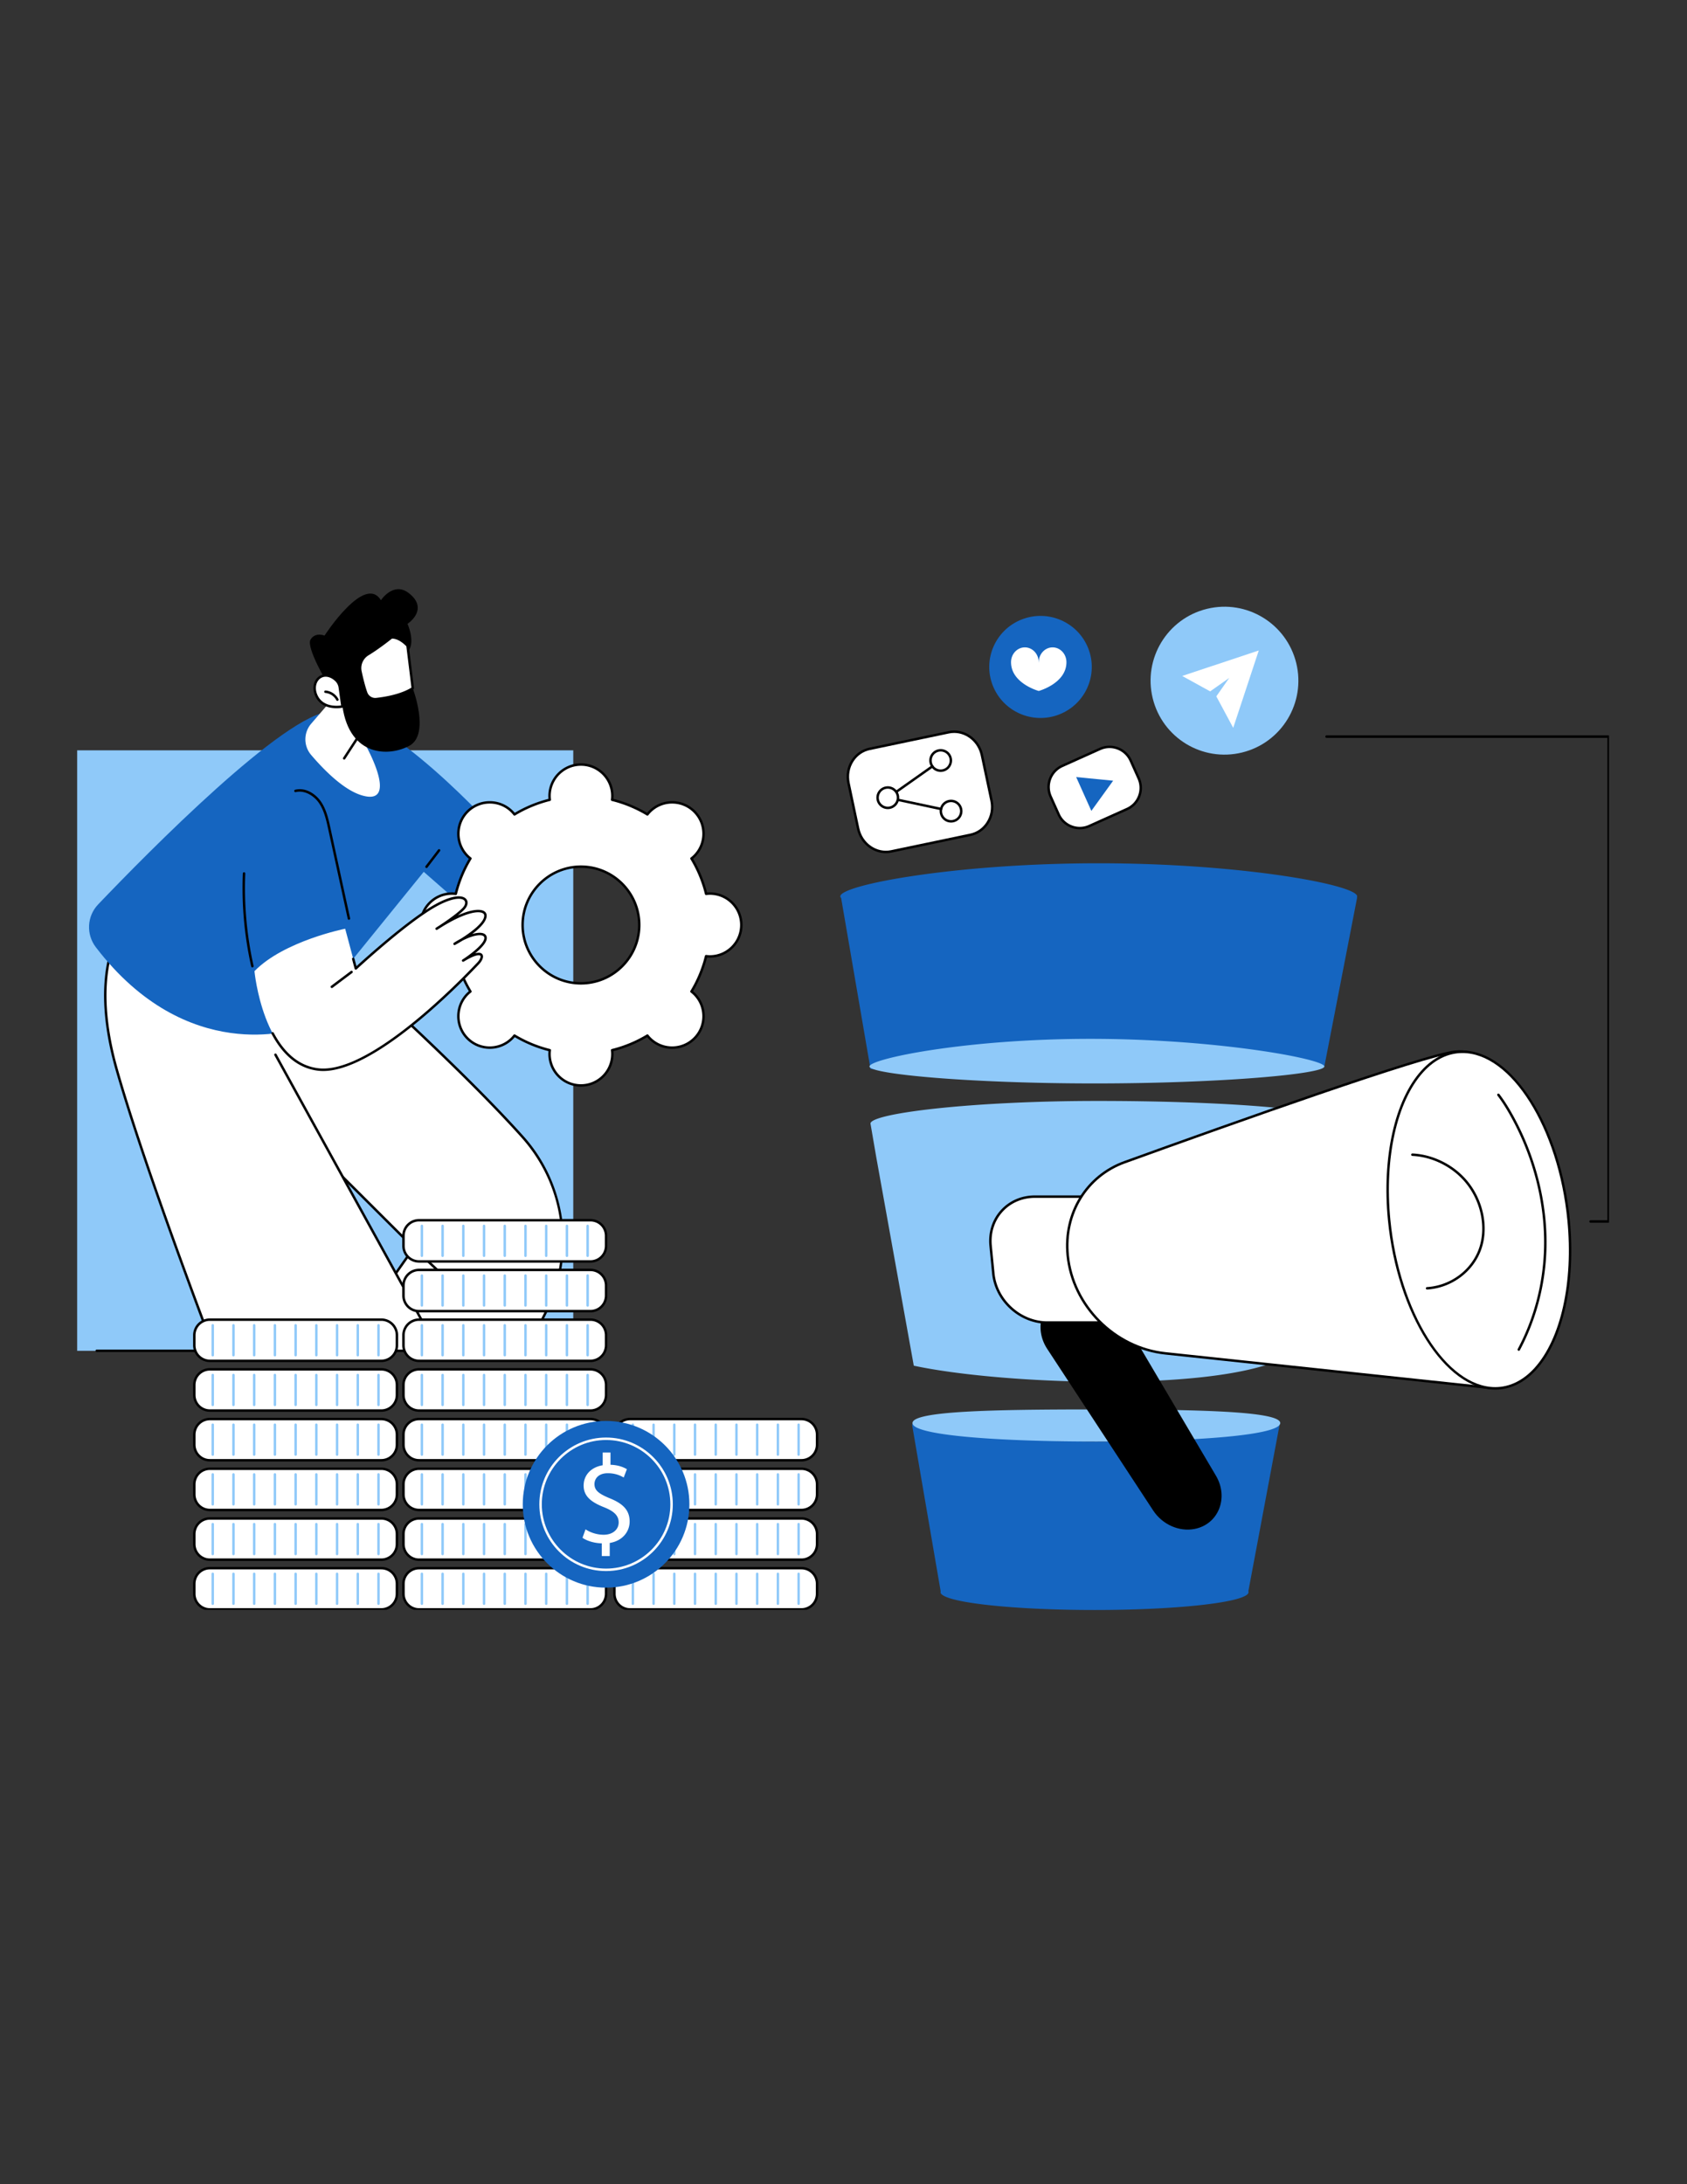 <?xml version="1.0" encoding="UTF-8"?> <svg xmlns="http://www.w3.org/2000/svg" preserveAspectRatio="xMidYMid meet" version="1.0" viewBox="0 0 612 792" zoomAndPan="magnify"><rect x="0" y="0" width="612" height="792" fill="#333333" stroke="none"/><defs><clipPath id="a"><path d="M27.957 272H208v218H27.957Zm0 0" clip-rule="nonzero"></path></clipPath><clipPath id="b"><path d="M222 568h75v15.723h-75Zm0 0" clip-rule="nonzero"></path></clipPath><clipPath id="c"><path d="M146 568h74v15.723h-74Zm0 0" clip-rule="nonzero"></path></clipPath><clipPath id="d"><path d="M145 568h76v15.723h-76Zm0 0" clip-rule="nonzero"></path></clipPath><clipPath id="e"><path d="M70 568h74v15.723H70Zm0 0" clip-rule="nonzero"></path></clipPath><clipPath id="f"><path d="M70 568h75v15.723H70Zm0 0" clip-rule="nonzero"></path></clipPath><clipPath id="g"><path d="M330 515h135v68.723H330Zm0 0" clip-rule="nonzero"></path></clipPath><clipPath id="h"><path d="M480 266h103.707v178H480Zm0 0" clip-rule="nonzero"></path></clipPath></defs><g clip-path="url(#a)"><path d="M207.965 489.805H27.992V272.078h179.973v217.727" fill="#8fc9f9" fill-opacity="1" fill-rule="nonzero"></path></g><path d="m150.09 452.445-26.18 37.36H191a2191.65 2191.65 0 0 0 7.125-14.223c10.375-20.93 6.941-46.066-8.668-63.445-22.523-25.07-57.383-55.996-72.273-70.325-2.844-2.734-5.07-4.718-6.504-5.738-13.7-9.777-47.528 23.871-47.528 23.871l41.688 47.399 45.25 45.101" fill="#fff" fill-opacity="1" fill-rule="nonzero"></path><path d="M191 490.25a.452.452 0 0 1-.2-.047.452.452 0 0 1-.198-.601c1.695-3.344 4.3-8.528 7.12-14.215 10.36-20.899 6.985-45.606-8.597-62.953-16.703-18.594-40.172-40.383-57.305-56.29-5.96-5.535-11.105-10.312-14.949-14.011-2.922-2.813-5.094-4.727-6.45-5.695-12.566-8.973-43.28 20.253-46.655 23.53l41.41 47.079 45.23 45.082a.445.445 0 0 1 .051.57l-26.18 37.36a.447.447 0 1 1-.734-.512l25.969-37.05-44.989-44.837-41.707-47.418a.448.448 0 0 1 .02-.613c1.394-1.383 34.254-33.8 48.105-23.918 1.391.992 3.594 2.937 6.551 5.781 3.836 3.692 8.98 8.465 14.934 13.996 17.148 15.922 40.633 37.727 57.363 56.352a57.24 57.24 0 0 1 14.188 30.629 57.295 57.295 0 0 1-5.454 33.312 1969.571 1969.571 0 0 1-7.125 14.223.444.444 0 0 1-.398.246" fill="#000" fill-opacity="1" fill-rule="nonzero"></path><path d="M160.617 462.828a.44.44 0 0 1-.308-.121l-10.524-9.937a.446.446 0 1 1 .613-.648l10.524 9.937a.445.445 0 0 1-.305.77" fill="#000" fill-opacity="1" fill-rule="nonzero"></path><path d="M77.777 489.805h81.305l-74.7-135.582-37.894-21.38c-.363.981-15.347 15.454-4.199 54.798 8.57 30.238 27.281 80.504 35.488 102.164" fill="#fff" fill-opacity="1" fill-rule="nonzero"></path><path d="M77.777 490.25a.451.451 0 0 1-.418-.285c-7.796-20.582-26.867-71.738-35.5-102.203-6.593-23.274-5.222-42.672 3.868-54.61.156-.207.32-.422.351-.484.086-.23.34-.34.57-.254.23.086.344.352.258.582-.054.149-.183.324-.472.695-8.91 11.711-10.23 30.829-3.715 53.829 8.62 30.43 27.68 81.558 35.476 102.125a.448.448 0 0 1-.418.605m81.305 0a.435.435 0 0 1-.387-.23L99.543 382.668a.447.447 0 1 1 .785-.43l59.149 107.352a.448.448 0 0 1-.395.66" fill="#000" fill-opacity="1" fill-rule="nonzero"></path><path d="M107.512 373.086s-39.575 13.746-72.739-29.613c-3.582-4.68-3.246-11.266.829-15.528C53.73 308.977 103.418 258.56 120 257.97c20.426-.727 59.89 43.183 59.89 43.183l-14.613 25.09-11.554-10.113-46.211 56.957" fill="#1565c0" fill-opacity="1" fill-rule="nonzero"></path><path d="M154.73 314.746a.465.465 0 0 1-.27-.09.452.452 0 0 1-.085-.629l4.563-5.968a.446.446 0 0 1 .707.543l-4.56 5.968a.446.446 0 0 1-.355.176m-28.148 18.77a.446.446 0 0 1-.437-.352l-7.125-32.695c-.68-3.117-1.454-6.656-3.403-9.422-1.695-2.406-5.027-4.625-8.324-3.817a.446.446 0 1 1-.215-.867c3.73-.918 7.34 1.434 9.27 4.172 2.054 2.914 2.843 6.543 3.543 9.746l7.129 32.696a.445.445 0 0 1-.438.539M91.555 350.78a.442.442 0 0 1-.434-.347 130.095 130.095 0 0 1-3.027-33.723.434.434 0 0 1 .465-.426.446.446 0 0 1 .425.465 129.246 129.246 0 0 0 3.008 33.492.446.446 0 0 1-.336.531c-.035.008-.066.008-.101.008" fill="#000" fill-opacity="1" fill-rule="nonzero"></path><path d="M210.754 356.566c-11.688 0-21.16-9.472-21.16-21.16 0-11.683 9.472-21.156 21.16-21.156 11.684 0 21.156 9.473 21.156 21.156 0 11.688-9.472 21.16-21.156 21.16Zm46.785-32.55c-.473 0-.93.035-1.383.09a46.7 46.7 0 0 0-5.308-12.813c.363-.281.71-.578 1.043-.91 4.449-4.45 4.449-11.664 0-16.113-4.45-4.45-11.664-4.45-16.114 0-.332.332-.629.683-.91 1.043a46.58 46.58 0 0 0-12.812-5.31c.054-.452.09-.91.09-1.382 0-6.289-5.098-11.39-11.391-11.39s-11.395 5.101-11.395 11.39c0 .473.04.93.094 1.383a46.554 46.554 0 0 0-12.816 5.308c-.282-.359-.578-.71-.91-1.042-4.45-4.45-11.665-4.45-16.114 0-4.449 4.449-4.449 11.664 0 16.113.332.332.684.629 1.043.91a46.7 46.7 0 0 0-5.308 12.812c-.453-.054-.914-.09-1.383-.09-6.29 0-11.39 5.098-11.39 11.391s5.1 11.395 11.39 11.395c.469 0 .93-.04 1.383-.094a46.6 46.6 0 0 0 5.308 12.813c-.36.285-.71.582-1.043.914-4.449 4.449-4.449 11.664 0 16.113 4.45 4.45 11.664 4.45 16.114 0 .332-.332.628-.684.91-1.043a46.426 46.426 0 0 0 12.816 5.305c-.055.453-.094.914-.094 1.382 0 6.293 5.102 11.395 11.395 11.395 6.293 0 11.39-5.102 11.39-11.395 0-.468-.035-.93-.09-1.382a46.451 46.451 0 0 0 12.813-5.305c.281.36.578.71.91 1.043 4.45 4.45 11.664 4.45 16.114 0 4.449-4.45 4.449-11.664 0-16.113a11.49 11.49 0 0 0-1.043-.914 46.6 46.6 0 0 0 5.308-12.813c.453.055.91.094 1.383.094 6.293 0 11.39-5.102 11.39-11.395 0-6.293-5.097-11.39-11.39-11.39" fill="#fff" fill-opacity="1" fill-rule="nonzero"></path><path d="M210.754 314.695c-11.422 0-20.715 9.293-20.715 20.711 0 11.422 9.293 20.715 20.715 20.715s20.71-9.293 20.71-20.715c0-11.418-9.288-20.71-20.71-20.71Zm0 42.317c-11.914 0-21.606-9.692-21.606-21.606 0-11.91 9.692-21.601 21.606-21.601 11.91 0 21.601 9.691 21.601 21.601 0 11.914-9.69 21.606-21.601 21.606Zm-24.113 18.047c.074 0 .156.02.226.062a45.958 45.958 0 0 0 12.692 5.254.449.449 0 0 1 .336.488c-.06.5-.09.926-.09 1.328 0 6.04 4.91 10.95 10.949 10.95 6.035 0 10.945-4.91 10.945-10.95 0-.398-.027-.836-.09-1.328a.449.449 0 0 1 .336-.488 45.909 45.909 0 0 0 12.692-5.254.442.442 0 0 1 .578.106c.305.39.594.718.879 1.003 4.265 4.266 11.215 4.266 15.48 0a10.861 10.861 0 0 0 3.207-7.738 10.863 10.863 0 0 0-4.207-8.62.44.44 0 0 1-.11-.579 46.087 46.087 0 0 0 5.259-12.691.445.445 0 0 1 .484-.336c.504.062.922.09 1.332.09 6.035 0 10.945-4.915 10.945-10.95 0-6.035-4.91-10.945-10.945-10.945-.41 0-.828.027-1.332.086a.441.441 0 0 1-.484-.336 46.113 46.113 0 0 0-5.258-12.688.445.445 0 0 1 .11-.582c.398-.312.714-.59 1-.875a10.861 10.861 0 0 0 3.206-7.738c0-2.926-1.136-5.676-3.207-7.742-4.265-4.27-11.215-4.27-15.48 0-.285.285-.574.613-.88 1a.447.447 0 0 1-.577.11 46.038 46.038 0 0 0-12.692-5.259.446.446 0 0 1-.336-.488c.063-.492.09-.926.09-1.328 0-6.035-4.91-10.945-10.945-10.945-6.04 0-10.95 4.91-10.95 10.945 0 .406.032.828.09 1.328a.446.446 0 0 1-.335.488 46.087 46.087 0 0 0-12.692 5.258.447.447 0 0 1-.578-.11 11.261 11.261 0 0 0-.879-1c-4.265-4.269-11.215-4.269-15.48 0-4.27 4.27-4.27 11.212 0 15.481.285.282.613.57 1.004.875a.45.45 0 0 1 .105.582 46.113 46.113 0 0 0-5.258 12.688.442.442 0 0 1-.484.336 11.22 11.22 0 0 0-1.332-.086c-6.035 0-10.945 4.91-10.945 10.945s4.91 10.95 10.945 10.95c.406 0 .832-.028 1.332-.09a.44.44 0 0 1 .484.336 46.087 46.087 0 0 0 5.258 12.691.44.44 0 0 1-.11.578c-.386.305-.714.594-1 .879-4.269 4.266-4.269 11.21 0 15.48 4.266 4.266 11.216 4.266 15.481 0 .285-.285.57-.613.88-1.003a.448.448 0 0 1 .35-.168Zm24.113 18.972c-6.531 0-11.84-5.308-11.84-11.84 0-.328.016-.668.05-1.043a47.042 47.042 0 0 1-12.222-5.062 9.902 9.902 0 0 1-.703.773c-4.613 4.618-12.125 4.618-16.742 0-4.613-4.617-4.613-12.125 0-16.742.234-.234.488-.465.777-.699a46.852 46.852 0 0 1-5.062-12.223c-.375.035-.715.051-1.047.051-6.528 0-11.836-5.308-11.836-11.84 0-6.527 5.309-11.84 11.836-11.84.332 0 .672.02 1.047.055a46.907 46.907 0 0 1 5.062-12.223 11.523 11.523 0 0 1-.777-.699c-4.613-4.617-4.613-12.129 0-16.746 4.617-4.617 12.129-4.617 16.742 0 .234.235.469.488.703.774a47.031 47.031 0 0 1 12.223-5.059c-.035-.375-.05-.719-.05-1.047 0-6.527 5.308-11.84 11.839-11.84 6.527 0 11.84 5.313 11.84 11.84 0 .328-.02.672-.055 1.047a46.976 46.976 0 0 1 12.223 5.059c.238-.286.468-.54.703-.774 4.613-4.617 12.125-4.617 16.742 0a11.759 11.759 0 0 1 3.465 8.375c0 3.16-1.227 6.133-3.465 8.371-.234.235-.488.461-.777.7a46.963 46.963 0 0 1 5.062 12.222c.375-.035.719-.055 1.047-.055 6.527 0 11.84 5.313 11.84 11.84 0 6.531-5.313 11.84-11.84 11.84-.328 0-.672-.016-1.047-.05a46.963 46.963 0 0 1-5.062 12.222c.289.238.547.469.777.7a11.759 11.759 0 0 1 3.465 8.374 11.74 11.74 0 0 1-3.465 8.367c-4.617 4.618-12.129 4.618-16.742 0a9.968 9.968 0 0 1-.703-.773 46.986 46.986 0 0 1-12.223 5.062c.035.372.055.72.055 1.043 0 6.532-5.313 11.84-11.84 11.84" fill="#000" fill-opacity="1" fill-rule="nonzero"></path><path d="M92.313 352.152s3.136 33.258 23.093 35.649c19.961 2.39 55.688-36.024 58.031-38.465 2.344-2.438 2.227-5.727-5.43-1.031 0 0 7.321-4.649 8.071-7.676.75-3.031-4.762-2.559-11.176 1.617 0 0 11.801-6.402 11.176-10.516-.324-2.117-5.762-2.742-17.676 5.028 0 0 6.61-4.106 9.637-7.149 3.121-3.132-.031-7.18-11.027-.687-10.828 6.387-27.934 22.25-27.934 22.25l-3.855-14.414s-22.243 4.418-32.91 15.394" fill="#fff" fill-opacity="1" fill-rule="nonzero"></path><path d="M117.23 388.352c-.64 0-1.265-.036-1.875-.11-6.902-.828-12.57-5.316-16.847-13.344a.446.446 0 0 1 .789-.418c4.129 7.754 9.566 12.086 16.164 12.875 17.695 2.118 48.344-28.523 57.312-37.968l.344-.36c1.016-1.058 1.406-2.136 1.133-2.48-.035-.043-.895-.996-6.008 2.14a.452.452 0 0 1-.613-.144.448.448 0 0 1 .14-.613c1.993-1.266 7.293-5.07 7.876-7.407.167-.683-.079-.953-.278-1.09-1.015-.726-3.96-.234-7.613 1.66a54.957 54.957 0 0 1-2.637 1.544.449.449 0 0 1-.597-.168.444.444 0 0 1 .14-.598c.852-.555 1.7-1.05 2.531-1.488 3.72-2.324 8.825-6.11 8.446-8.582-.051-.32-.278-.574-.676-.75-1.82-.817-6.813.12-15.031 5.262-.735.476-1.223.78-1.293.824a.448.448 0 0 1-.614-.14.451.451 0 0 1 .133-.614c.422-.27.832-.535 1.23-.785 2.052-1.336 6.16-4.118 8.337-6.301.976-.98 1.277-2.035.77-2.688-1.013-1.304-4.966-1.02-11.255 2.696-10.66 6.289-27.687 22.035-27.86 22.195a.445.445 0 0 1-.73-.21l-.933-3.485a.45.45 0 0 1 .316-.547.45.45 0 0 1 .547.316l.738 2.77c3.012-2.75 17.809-16.106 27.47-21.809 7.245-4.277 11.163-4.082 12.413-2.473.801 1.032.473 2.547-.84 3.864-.64.64-1.425 1.32-2.273 2.004 5.883-2.664 8.453-2.047 9.242-1.696.672.301 1.094.809 1.192 1.43.335 2.207-2.36 4.871-5.227 7.024 2.039-.59 3.7-.618 4.594.015.617.442.84 1.164.625 2.031-.383 1.54-2.274 3.414-4.149 4.954 1.262-.364 2.125-.266 2.582.296.735.914-.066 2.496-1.187 3.664l-.336.352c-8.738 9.2-37.89 38.352-56.192 38.352" fill="#000" fill-opacity="1" fill-rule="nonzero"></path><path d="M120.387 358.266a.447.447 0 0 1-.27-.805l7.16-5.379a.447.447 0 0 1 .54.711l-7.16 5.383a.465.465 0 0 1-.27.09" fill="#000" fill-opacity="1" fill-rule="nonzero"></path><path d="m127.914 244.953-15.027 17.469a8.691 8.691 0 0 0-.032 11.3c4.54 5.333 11.715 12.657 18.352 14.657 10.773 3.25 6.172-9.336 1.594-17.895 0 0-1.156-25.28-4.887-25.53" fill="#fff" fill-opacity="1" fill-rule="nonzero"></path><path d="M124.86 275.426a.444.444 0 0 1-.371-.688l5.98-9.187a.447.447 0 0 1 .617-.133c.207.137.266.41.129.617l-5.98 9.188a.441.441 0 0 1-.376.203" fill="#000" fill-opacity="1" fill-rule="nonzero"></path><path d="M118.836 247.926s-7.93-13.246-6.16-16.055c1.773-2.809 5.05-1.39 5.05-1.39s14.56-22.516 20.462-12.829c0 0 4.421-6.77 9.93-2.722 5.503 4.047 3.6 8.496-.286 11.285 0 0 3.258 7.125-.18 10.398-3.437 3.274-.32 11.809 2.086 12.953 0 0 6.325 16.7-1.168 20.82-7.492 4.122-21.68 3.973-24.332-14.218l-5.402-8.242" fill="#000" fill-opacity="1" fill-rule="nonzero"></path><path d="m123.277 249.285.961 6.883s-7.144 1.582-9.543-4.121c-2.199-5.23 2.633-9.621 7.176-5.461a4.517 4.517 0 0 1 1.406 2.7" fill="#fff" fill-opacity="1" fill-rule="nonzero"></path><path d="M118.148 245.383c-.683 0-1.335.199-1.91.605-1.34.942-2.265 3.188-1.133 5.887 1.91 4.543 7.133 4.14 8.63 3.926l-.903-6.457a4.04 4.04 0 0 0-1.266-2.43c-1.101-1.008-2.304-1.531-3.418-1.531Zm3.946 11.422c-2.43 0-6.172-.684-7.813-4.586-1.133-2.7-.543-5.563 1.442-6.961 1.465-1.031 3.925-1.313 6.449.996a4.98 4.98 0 0 1 1.547 2.969l.96 6.882a.452.452 0 0 1-.347.5c-.023.004-.945.2-2.238.2" fill="#000" fill-opacity="1" fill-rule="nonzero"></path><path d="M122.395 254.145a.446.446 0 0 1-.395-.243c-.762-1.476-2.316-2.504-3.973-2.629a.44.44 0 0 1-.41-.476.438.438 0 0 1 .477-.41c1.957.14 3.8 1.363 4.699 3.105a.447.447 0 0 1-.398.653" fill="#000" fill-opacity="1" fill-rule="nonzero"></path><path d="M147.832 234.145s-2.789-3.18-5.797-3.028c0 0-4.472 3.633-8.578 6.117a5.872 5.872 0 0 0-2.7 6.262c.532 2.461 1.263 5.473 2.063 7.703a3.508 3.508 0 0 0 3.676 2.301c3.3-.352 9.152-1.324 13.242-3.934l-1.906-15.421" fill="#fff" fill-opacity="1" fill-rule="nonzero"></path><path d="M142.195 231.559c-.734.59-4.789 3.808-8.507 6.058a5.43 5.43 0 0 0-2.493 5.785c.688 3.192 1.395 5.84 2.047 7.645a3.058 3.058 0 0 0 3.207 2.012c3.078-.332 8.778-1.25 12.813-3.72l-1.852-15c-.476-.503-2.765-2.78-5.168-2.78h-.047Zm-6.078 22.41a3.947 3.947 0 0 1-3.719-2.617c-.668-1.872-1.367-4.485-2.074-7.762a6.313 6.313 0 0 1 2.903-6.735c4.035-2.445 8.48-6.05 8.523-6.085a.481.481 0 0 1 .262-.102c3.191-.156 6.039 3.047 6.156 3.184a.447.447 0 0 1 .11.238l1.906 15.422a.445.445 0 0 1-.204.43c-4.199 2.68-10.222 3.66-13.437 4.003-.14.016-.285.024-.426.024M204.06 490.25H35.098a.445.445 0 1 1 0-.89h168.96c.247 0 .45.199.45.445a.448.448 0 0 1-.45.445" fill="#000" fill-opacity="1" fill-rule="nonzero"></path><g fill-opacity="1" fill-rule="nonzero" clip-path="url(#b)"><path d="M290.758 583.57h-62.203a5.646 5.646 0 0 1-5.649-5.648v-3.649a5.646 5.646 0 0 1 5.649-5.648h62.203a5.649 5.649 0 0 1 5.648 5.648v3.649a5.649 5.649 0 0 1-5.648 5.648" fill="#fff"></path><path d="M228.555 569.07a5.21 5.21 0 0 0-5.207 5.203v3.649a5.212 5.212 0 0 0 5.207 5.203h62.203a5.208 5.208 0 0 0 5.199-5.203v-3.649a5.206 5.206 0 0 0-5.2-5.203Zm62.203 14.946h-62.203a6.102 6.102 0 0 1-6.098-6.094v-3.649a6.103 6.103 0 0 1 6.098-6.097h62.203a6.102 6.102 0 0 1 6.094 6.097v3.649a6.102 6.102 0 0 1-6.094 6.094" fill="#000"></path></g><path d="M229.586 581.96a.446.446 0 0 1-.445-.448V570.68a.445.445 0 1 1 .89 0v10.832c0 .25-.199.449-.445.449m7.52 0a.45.45 0 0 1-.45-.45V570.68a.448.448 0 0 1 .895 0v10.832c0 .25-.203.449-.446.449m7.516 0a.45.45 0 0 1-.45-.45V570.68a.45.45 0 0 1 .45-.446c.246 0 .445.2.445.446v10.832c0 .25-.199.449-.445.449m7.516 0a.446.446 0 0 1-.446-.45V570.68a.445.445 0 1 1 .891 0v10.832c0 .25-.2.449-.445.449m7.52 0c-.25 0-.45-.2-.45-.45V570.68a.447.447 0 0 1 .895 0v10.832c0 .25-.2.449-.446.449m7.516 0a.45.45 0 0 1-.45-.45V570.68a.45.45 0 0 1 .45-.446c.246 0 .445.2.445.446v10.832c0 .25-.199.449-.445.449m7.515 0a.446.446 0 0 1-.445-.45V570.68a.445.445 0 1 1 .89 0v10.832c0 .25-.195.449-.445.449m7.516 0a.446.446 0 0 1-.445-.45V570.68a.445.445 0 1 1 .89 0v10.832c0 .25-.195.449-.445.449m7.52 0a.45.45 0 0 1-.45-.45V570.68a.45.45 0 0 1 .45-.446c.246 0 .445.2.445.446v10.832c0 .25-.2.449-.445.449" fill="#8fc9f9" fill-opacity="1" fill-rule="nonzero"></path><path d="M290.758 529.5h-62.203a5.649 5.649 0 0 1-5.649-5.648v-3.649a5.646 5.646 0 0 1 5.649-5.648h62.203a5.649 5.649 0 0 1 5.648 5.648v3.649a5.651 5.651 0 0 1-5.648 5.648" fill="#fff" fill-opacity="1" fill-rule="nonzero"></path><path d="M228.555 515a5.212 5.212 0 0 0-5.207 5.203v3.649a5.212 5.212 0 0 0 5.207 5.203h62.203a5.208 5.208 0 0 0 5.199-5.203v-3.649a5.208 5.208 0 0 0-5.2-5.203Zm62.203 14.945h-62.203a6.102 6.102 0 0 1-6.098-6.093v-3.649a6.103 6.103 0 0 1 6.098-6.098h62.203a6.102 6.102 0 0 1 6.094 6.098v3.649a6.102 6.102 0 0 1-6.094 6.093" fill="#000" fill-opacity="1" fill-rule="nonzero"></path><path d="M229.586 527.89a.445.445 0 0 1-.445-.445V516.61a.445.445 0 1 1 .89 0v10.836a.446.446 0 0 1-.445.446m7.52 0a.45.45 0 0 1-.45-.446V516.61a.448.448 0 0 1 .895 0v10.836a.448.448 0 0 1-.446.446m7.516 0a.45.45 0 0 1-.45-.446V516.61c0-.246.204-.445.45-.445.246 0 .445.2.445.445v10.836a.446.446 0 0 1-.445.446m7.516 0a.445.445 0 0 1-.446-.446V516.61a.445.445 0 1 1 .891 0v10.836c0 .246-.2.446-.445.446m7.52 0c-.25 0-.45-.2-.45-.446V516.61c0-.246.2-.445.45-.445.245 0 .445.2.445.445v10.836c0 .246-.2.446-.446.446m7.516 0a.45.45 0 0 1-.45-.446V516.61c0-.246.204-.445.45-.445.246 0 .445.2.445.445v10.836a.446.446 0 0 1-.445.446m7.515 0a.445.445 0 0 1-.445-.446V516.61a.445.445 0 1 1 .89 0v10.836a.443.443 0 0 1-.445.446m7.516 0a.445.445 0 0 1-.445-.446V516.61a.445.445 0 1 1 .89 0v10.836a.443.443 0 0 1-.445.446m7.52 0a.45.45 0 0 1-.45-.446V516.61c0-.246.204-.445.45-.445.246 0 .445.2.445.445v10.836c0 .246-.2.446-.445.446" fill="#8fc9f9" fill-opacity="1" fill-rule="nonzero"></path><path d="M290.758 547.523h-62.203a5.649 5.649 0 0 1-5.649-5.648v-3.648a5.646 5.646 0 0 1 5.649-5.649h62.203a5.649 5.649 0 0 1 5.648 5.649v3.648a5.651 5.651 0 0 1-5.648 5.648" fill="#fff" fill-opacity="1" fill-rule="nonzero"></path><path d="M228.555 533.023a5.21 5.21 0 0 0-5.207 5.204v3.648a5.212 5.212 0 0 0 5.207 5.203h62.203a5.208 5.208 0 0 0 5.199-5.203v-3.648a5.206 5.206 0 0 0-5.2-5.204Zm62.203 14.946h-62.203a6.102 6.102 0 0 1-6.098-6.094v-3.648a6.102 6.102 0 0 1 6.098-6.094h62.203a6.102 6.102 0 0 1 6.094 6.094v3.648a6.102 6.102 0 0 1-6.094 6.094" fill="#000" fill-opacity="1" fill-rule="nonzero"></path><path d="M229.586 545.914a.445.445 0 0 1-.445-.445v-10.836a.445.445 0 1 1 .89 0v10.836a.445.445 0 0 1-.445.445m7.52 0c-.247 0-.45-.2-.45-.445v-10.836a.448.448 0 0 1 .895 0v10.836a.448.448 0 0 1-.446.445m7.516 0a.45.45 0 0 1-.45-.445v-10.836a.45.45 0 0 1 .45-.446c.246 0 .445.2.445.446v10.836a.445.445 0 0 1-.445.445m7.516 0a.445.445 0 0 1-.446-.445v-10.836a.445.445 0 1 1 .891 0v10.836c0 .246-.2.445-.445.445m7.52 0c-.25 0-.45-.2-.45-.445v-10.836a.447.447 0 0 1 .895 0v10.836c0 .246-.2.445-.446.445m7.516 0a.45.45 0 0 1-.45-.445v-10.836a.45.45 0 0 1 .45-.446c.246 0 .445.2.445.446v10.836a.445.445 0 0 1-.445.445m7.515 0a.445.445 0 0 1-.445-.445v-10.836a.445.445 0 1 1 .89 0v10.836a.443.443 0 0 1-.445.445m7.516 0a.445.445 0 0 1-.445-.445v-10.836a.445.445 0 1 1 .89 0v10.836a.443.443 0 0 1-.445.445m7.52 0a.45.45 0 0 1-.45-.445v-10.836a.45.45 0 0 1 .45-.446c.246 0 .445.2.445.446v10.836c0 .246-.2.445-.445.445" fill="#8fc9f9" fill-opacity="1" fill-rule="nonzero"></path><path d="M290.758 565.547h-62.203a5.646 5.646 0 0 1-5.649-5.649v-3.648a5.646 5.646 0 0 1 5.649-5.648h62.203a5.649 5.649 0 0 1 5.648 5.648v3.648a5.649 5.649 0 0 1-5.648 5.649" fill="#fff" fill-opacity="1" fill-rule="nonzero"></path><path d="M228.555 551.047a5.21 5.21 0 0 0-5.207 5.203v3.648a5.21 5.21 0 0 0 5.207 5.204h62.203a5.206 5.206 0 0 0 5.199-5.204v-3.648a5.206 5.206 0 0 0-5.2-5.203Zm62.203 14.945h-62.203a6.102 6.102 0 0 1-6.098-6.094v-3.648a6.1 6.1 0 0 1 6.098-6.094h62.203a6.1 6.1 0 0 1 6.094 6.094v3.648a6.102 6.102 0 0 1-6.094 6.094" fill="#000" fill-opacity="1" fill-rule="nonzero"></path><path d="M229.586 563.938a.446.446 0 0 1-.445-.45v-10.832a.445.445 0 1 1 .89 0v10.832c0 .25-.199.45-.445.45m7.52 0a.45.45 0 0 1-.45-.45v-10.832a.448.448 0 0 1 .895 0v10.832a.45.45 0 0 1-.446.45m7.516 0a.45.45 0 0 1-.45-.45v-10.832c0-.246.204-.445.45-.445.246 0 .445.2.445.445v10.832c0 .25-.199.45-.445.45m7.516 0a.446.446 0 0 1-.446-.45v-10.832a.445.445 0 1 1 .891 0v10.832c0 .25-.2.45-.445.45m7.52 0c-.25 0-.45-.2-.45-.45v-10.832c0-.246.2-.445.45-.445.245 0 .445.2.445.445v10.832c0 .25-.2.45-.446.45m7.516 0a.45.45 0 0 1-.45-.45v-10.832c0-.246.204-.445.45-.445.246 0 .445.2.445.445v10.832c0 .25-.199.45-.445.45m7.515 0a.446.446 0 0 1-.445-.45v-10.832a.445.445 0 1 1 .89 0v10.832c0 .25-.195.45-.445.45m7.516 0a.446.446 0 0 1-.445-.45v-10.832a.445.445 0 1 1 .89 0v10.832c0 .25-.195.45-.445.45m7.52 0a.45.45 0 0 1-.45-.45v-10.832c0-.246.204-.445.45-.445.246 0 .445.2.445.445v10.832c0 .25-.2.45-.445.45" fill="#8fc9f9" fill-opacity="1" fill-rule="nonzero"></path><path d="M214.219 457.406h-62.203a5.651 5.651 0 0 1-5.649-5.648v-3.649a5.649 5.649 0 0 1 5.649-5.648h62.203a5.646 5.646 0 0 1 5.648 5.648v3.649a5.649 5.649 0 0 1-5.648 5.648" fill="#fff" fill-opacity="1" fill-rule="nonzero"></path><path d="M152.02 442.906a5.206 5.206 0 0 0-5.204 5.203v3.649a5.209 5.209 0 0 0 5.204 5.203h62.199a5.209 5.209 0 0 0 5.203-5.203v-3.649a5.206 5.206 0 0 0-5.203-5.203Zm62.199 14.946h-62.2a6.102 6.102 0 0 1-6.097-6.094v-3.649a6.103 6.103 0 0 1 6.098-6.097h62.199a6.102 6.102 0 0 1 6.094 6.097v3.649a6.102 6.102 0 0 1-6.094 6.094" fill="#000" fill-opacity="1" fill-rule="nonzero"></path><path d="M153.05 455.797a.448.448 0 0 1-.445-.445v-10.836a.445.445 0 1 1 .891 0v10.836c0 .242-.2.445-.445.445m7.515 0a.448.448 0 0 1-.445-.445v-10.836a.447.447 0 0 1 .895 0v10.836c0 .242-.2.445-.45.445m7.52 0a.451.451 0 0 1-.45-.445v-10.836a.45.45 0 0 1 .45-.446c.246 0 .445.2.445.446v10.836a.447.447 0 0 1-.445.445m7.516 0a.448.448 0 0 1-.446-.445v-10.836a.445.445 0 1 1 .89 0v10.836a.446.446 0 0 1-.444.445m7.515 0a.448.448 0 0 1-.445-.445v-10.836a.445.445 0 1 1 .89 0v10.836a.445.445 0 0 1-.445.445m7.52 0a.445.445 0 0 1-.446-.445v-10.836a.445.445 0 1 1 .89 0l.001 10.836c0 .242-.2.445-.445.445m7.515 0a.448.448 0 0 1-.445-.445v-10.836a.445.445 0 1 1 .89 0v10.836a.447.447 0 0 1-.445.445m7.516 0a.448.448 0 0 1-.445-.445v-10.836a.447.447 0 0 1 .895 0v10.836c0 .242-.2.445-.45.445m7.52 0a.445.445 0 0 1-.446-.445v-10.836a.445.445 0 1 1 .89 0v10.836a.447.447 0 0 1-.445.445" fill="#8fc9f9" fill-opacity="1" fill-rule="nonzero"></path><path d="M214.219 475.43h-62.203a5.651 5.651 0 0 1-5.649-5.649v-3.648a5.649 5.649 0 0 1 5.649-5.649h62.203a5.646 5.646 0 0 1 5.648 5.649v3.648a5.649 5.649 0 0 1-5.648 5.649" fill="#fff" fill-opacity="1" fill-rule="nonzero"></path><path d="M152.02 460.93a5.209 5.209 0 0 0-5.204 5.203v3.648c0 2.867 2.332 5.2 5.204 5.2h62.199a5.206 5.206 0 0 0 5.203-5.2v-3.648a5.209 5.209 0 0 0-5.203-5.203Zm62.199 14.945h-62.2a6.102 6.102 0 0 1-6.097-6.094v-3.648a6.106 6.106 0 0 1 6.098-6.098h62.199c3.36 0 6.094 2.738 6.094 6.098v3.648a6.102 6.102 0 0 1-6.094 6.094" fill="#000" fill-opacity="1" fill-rule="nonzero"></path><path d="M153.05 473.82a.445.445 0 0 1-.445-.445v-10.836c0-.246.2-.45.446-.45s.445.204.445.45v10.836c0 .246-.2.445-.445.445m7.515 0a.445.445 0 0 1-.445-.445v-10.836c0-.246.2-.45.445-.45.25 0 .45.204.45.45v10.836c0 .246-.2.445-.45.445m7.52 0a.449.449 0 0 1-.45-.445v-10.836c0-.246.204-.45.45-.45.246 0 .445.204.445.45v10.836a.445.445 0 0 1-.445.445m7.516 0a.445.445 0 0 1-.446-.445v-10.836c0-.246.2-.45.446-.45s.445.204.445.45v10.836c0 .246-.2.445-.445.445m7.515 0a.445.445 0 0 1-.445-.445v-10.836c0-.246.2-.45.445-.45.25 0 .446.204.446.45v10.836a.443.443 0 0 1-.446.445m7.52 0a.443.443 0 0 1-.446-.445v-10.836a.446.446 0 1 1 .891 0v10.836c0 .246-.2.445-.445.445m7.515 0a.445.445 0 0 1-.445-.445v-10.836c0-.246.2-.45.445-.45a.45.45 0 0 1 .446.45v10.836c0 .246-.2.445-.446.445m7.516 0a.445.445 0 0 1-.445-.445v-10.836c0-.246.199-.45.445-.45.25 0 .45.204.45.45v10.836c0 .246-.2.445-.45.445m7.52 0a.443.443 0 0 1-.446-.445v-10.836a.446.446 0 1 1 .89 0v10.836a.444.444 0 0 1-.445.445" fill="#8fc9f9" fill-opacity="1" fill-rule="nonzero"></path><path d="M214.219 493.453h-62.203a5.651 5.651 0 0 1-5.649-5.648v-3.649a5.649 5.649 0 0 1 5.649-5.648h62.203a5.646 5.646 0 0 1 5.648 5.648v3.649a5.649 5.649 0 0 1-5.648 5.648" fill="#fff" fill-opacity="1" fill-rule="nonzero"></path><path d="M152.02 478.953a5.209 5.209 0 0 0-5.204 5.203v3.649a5.206 5.206 0 0 0 5.204 5.199h62.199a5.206 5.206 0 0 0 5.203-5.2v-3.648a5.209 5.209 0 0 0-5.203-5.203Zm62.199 14.945h-62.2a6.102 6.102 0 0 1-6.097-6.093v-3.649a6.1 6.1 0 0 1 6.098-6.094h62.199a6.1 6.1 0 0 1 6.094 6.094v3.649a6.102 6.102 0 0 1-6.094 6.093" fill="#000" fill-opacity="1" fill-rule="nonzero"></path><path d="M153.05 491.844a.446.446 0 0 1-.445-.45v-10.832a.445.445 0 1 1 .891 0v10.833c0 .25-.2.449-.445.449m7.515 0a.446.446 0 0 1-.445-.45v-10.832a.447.447 0 0 1 .895 0v10.833c0 .25-.2.449-.45.449m7.52 0a.45.45 0 0 1-.45-.45v-10.832c0-.246.204-.445.45-.445.246 0 .445.2.445.445v10.833c0 .25-.199.449-.445.449m7.516 0a.446.446 0 0 1-.446-.45v-10.832a.445.445 0 1 1 .89 0v10.833c0 .25-.198.449-.444.449m7.515 0a.446.446 0 0 1-.445-.45v-10.832a.445.445 0 1 1 .89 0v10.833c0 .25-.195.449-.445.449m7.52 0c-.25 0-.446-.2-.446-.45v-10.832a.445.445 0 1 1 .89 0l.001 10.833c0 .25-.2.449-.445.449m7.515 0a.446.446 0 0 1-.445-.45v-10.832a.445.445 0 1 1 .89 0v10.833c0 .25-.199.449-.445.449m7.516 0a.446.446 0 0 1-.445-.45v-10.832a.447.447 0 0 1 .895 0v10.833c0 .25-.2.449-.45.449m7.52 0c-.25 0-.446-.2-.446-.45v-10.832a.445.445 0 1 1 .89 0v10.833c0 .25-.198.449-.445.449" fill="#8fc9f9" fill-opacity="1" fill-rule="nonzero"></path><path d="M214.219 511.477h-62.203a5.649 5.649 0 0 1-5.649-5.649v-3.648a5.649 5.649 0 0 1 5.649-5.649h62.203a5.646 5.646 0 0 1 5.648 5.649v3.648a5.646 5.646 0 0 1-5.648 5.649" fill="#fff" fill-opacity="1" fill-rule="nonzero"></path><path d="M152.02 496.977a5.206 5.206 0 0 0-5.204 5.203v3.648a5.209 5.209 0 0 0 5.204 5.203h62.199a5.209 5.209 0 0 0 5.203-5.203v-3.648a5.206 5.206 0 0 0-5.203-5.203Zm62.199 14.945h-62.2a6.102 6.102 0 0 1-6.097-6.094v-3.648a6.103 6.103 0 0 1 6.098-6.098h62.199a6.102 6.102 0 0 1 6.094 6.098v3.648a6.102 6.102 0 0 1-6.094 6.094" fill="#000" fill-opacity="1" fill-rule="nonzero"></path><path d="M153.05 509.867a.446.446 0 0 1-.445-.449v-10.832a.445.445 0 1 1 .891 0v10.832c0 .25-.2.45-.445.45m7.515 0a.446.446 0 0 1-.445-.45v-10.832c0-.246.2-.445.445-.445.25 0 .45.199.45.445v10.832c0 .25-.2.45-.45.45m7.52 0a.45.45 0 0 1-.45-.45v-10.832c0-.246.204-.445.45-.445.246 0 .445.199.445.445v10.832c0 .25-.199.45-.445.45m7.516 0a.446.446 0 0 1-.446-.45v-10.832a.445.445 0 1 1 .89 0v10.832c0 .25-.198.45-.444.45m7.515 0a.446.446 0 0 1-.445-.45v-10.832a.445.445 0 1 1 .89 0v10.832c0 .25-.195.45-.445.45m7.52 0c-.25 0-.446-.2-.446-.45v-10.832a.445.445 0 1 1 .89 0l.001 10.832c0 .25-.2.45-.445.45m7.515 0a.446.446 0 0 1-.445-.45v-10.832a.445.445 0 1 1 .89 0v10.832c0 .25-.199.45-.445.45m7.516 0a.446.446 0 0 1-.445-.45v-10.832c0-.246.199-.445.445-.445.25 0 .45.199.45.445v10.832c0 .25-.2.45-.45.45m7.52 0c-.25 0-.446-.2-.446-.45v-10.832a.445.445 0 1 1 .89 0v10.832c0 .25-.198.45-.445.45" fill="#8fc9f9" fill-opacity="1" fill-rule="nonzero"></path><path d="M214.219 529.5h-62.203a5.651 5.651 0 0 1-5.649-5.648v-3.649a5.649 5.649 0 0 1 5.649-5.648h62.203a5.646 5.646 0 0 1 5.648 5.648v3.649a5.649 5.649 0 0 1-5.648 5.648" fill="#fff" fill-opacity="1" fill-rule="nonzero"></path><path d="M152.02 515a5.209 5.209 0 0 0-5.204 5.203v3.649a5.209 5.209 0 0 0 5.204 5.203h62.199a5.209 5.209 0 0 0 5.203-5.203v-3.649a5.209 5.209 0 0 0-5.203-5.203Zm62.199 14.945h-62.2a6.102 6.102 0 0 1-6.097-6.093v-3.649a6.103 6.103 0 0 1 6.098-6.098h62.199a6.102 6.102 0 0 1 6.094 6.098v3.649a6.102 6.102 0 0 1-6.094 6.093" fill="#000" fill-opacity="1" fill-rule="nonzero"></path><path d="M153.05 527.89a.445.445 0 0 1-.445-.445V516.61a.445.445 0 1 1 .891 0v10.836c0 .246-.2.446-.445.446m7.515 0a.445.445 0 0 1-.445-.446V516.61a.447.447 0 0 1 .895 0v10.836c0 .246-.2.446-.45.446m7.52 0a.45.45 0 0 1-.45-.446V516.61c0-.246.204-.445.45-.445.246 0 .445.2.445.445v10.836a.446.446 0 0 1-.445.446m7.516 0a.445.445 0 0 1-.446-.446V516.61a.445.445 0 1 1 .89 0v10.836a.445.445 0 0 1-.444.446m7.515 0a.445.445 0 0 1-.445-.446V516.61a.445.445 0 1 1 .89 0v10.836a.443.443 0 0 1-.445.446m7.52 0c-.25 0-.446-.2-.446-.446V516.61a.445.445 0 1 1 .89 0l.001 10.836c0 .246-.2.446-.445.446m7.515 0a.445.445 0 0 1-.445-.446V516.61a.445.445 0 1 1 .89 0v10.836a.446.446 0 0 1-.445.446m7.516 0a.445.445 0 0 1-.445-.446V516.61a.447.447 0 0 1 .895 0v10.836c0 .246-.2.446-.45.446m7.52 0c-.25 0-.446-.2-.446-.446V516.61a.445.445 0 1 1 .89 0v10.836a.445.445 0 0 1-.445.446" fill="#8fc9f9" fill-opacity="1" fill-rule="nonzero"></path><path d="M214.219 547.523h-62.203a5.651 5.651 0 0 1-5.649-5.648v-3.648a5.649 5.649 0 0 1 5.649-5.649h62.203a5.646 5.646 0 0 1 5.648 5.649v3.648a5.649 5.649 0 0 1-5.648 5.648" fill="#fff" fill-opacity="1" fill-rule="nonzero"></path><path d="M152.02 533.023a5.206 5.206 0 0 0-5.204 5.204v3.648a5.209 5.209 0 0 0 5.204 5.203h62.199a5.209 5.209 0 0 0 5.203-5.203v-3.648a5.206 5.206 0 0 0-5.203-5.204Zm62.199 14.946h-62.2a6.102 6.102 0 0 1-6.097-6.094v-3.648a6.102 6.102 0 0 1 6.098-6.094h62.199a6.102 6.102 0 0 1 6.094 6.094v3.648a6.102 6.102 0 0 1-6.094 6.094" fill="#000" fill-opacity="1" fill-rule="nonzero"></path><path d="M153.05 545.914a.445.445 0 0 1-.445-.445v-10.836a.445.445 0 1 1 .891 0v10.836c0 .246-.2.445-.445.445m7.515 0a.445.445 0 0 1-.445-.445v-10.836a.447.447 0 0 1 .895 0v10.836c0 .246-.2.445-.45.445m7.52 0a.45.45 0 0 1-.45-.445v-10.836a.45.45 0 0 1 .45-.446c.246 0 .445.2.445.446v10.836a.445.445 0 0 1-.445.445m7.516 0a.445.445 0 0 1-.446-.445v-10.836a.445.445 0 1 1 .89 0v10.836a.444.444 0 0 1-.444.445m7.515 0a.445.445 0 0 1-.445-.445v-10.836a.445.445 0 1 1 .89 0v10.836a.443.443 0 0 1-.445.445m7.52 0c-.25 0-.446-.2-.446-.445v-10.836a.445.445 0 1 1 .89 0l.001 10.836c0 .246-.2.445-.445.445m7.515 0a.445.445 0 0 1-.445-.445v-10.836a.445.445 0 1 1 .89 0v10.836a.445.445 0 0 1-.445.445m7.516 0a.445.445 0 0 1-.445-.445v-10.836a.447.447 0 0 1 .895 0v10.836c0 .246-.2.445-.45.445m7.52 0c-.25 0-.446-.2-.446-.445v-10.836a.445.445 0 1 1 .89 0v10.836a.444.444 0 0 1-.445.445" fill="#8fc9f9" fill-opacity="1" fill-rule="nonzero"></path><path d="M214.219 565.547h-62.203a5.649 5.649 0 0 1-5.649-5.649v-3.648a5.649 5.649 0 0 1 5.649-5.648h62.203a5.646 5.646 0 0 1 5.648 5.648v3.648a5.646 5.646 0 0 1-5.648 5.649" fill="#fff" fill-opacity="1" fill-rule="nonzero"></path><path d="M152.02 551.047a5.206 5.206 0 0 0-5.204 5.203v3.648a5.206 5.206 0 0 0 5.204 5.204h62.199a5.206 5.206 0 0 0 5.203-5.204v-3.648a5.206 5.206 0 0 0-5.203-5.203Zm62.199 14.945h-62.2a6.102 6.102 0 0 1-6.097-6.094v-3.648a6.1 6.1 0 0 1 6.098-6.094h62.199a6.1 6.1 0 0 1 6.094 6.094v3.648a6.102 6.102 0 0 1-6.094 6.094" fill="#000" fill-opacity="1" fill-rule="nonzero"></path><path d="M153.05 563.938a.446.446 0 0 1-.445-.45v-10.832a.445.445 0 1 1 .891 0v10.832c0 .25-.2.45-.445.45m7.515 0a.446.446 0 0 1-.445-.45v-10.832a.447.447 0 0 1 .895 0v10.832c0 .25-.2.45-.45.45m7.52 0a.45.45 0 0 1-.45-.45v-10.832c0-.246.204-.445.45-.445.246 0 .445.2.445.445v10.832c0 .25-.199.45-.445.45m7.516 0a.446.446 0 0 1-.446-.45v-10.832a.445.445 0 1 1 .89 0v10.832c0 .25-.198.45-.444.45m7.515 0a.446.446 0 0 1-.445-.45v-10.832a.445.445 0 1 1 .89 0v10.832c0 .25-.195.45-.445.45m7.52 0c-.25 0-.446-.2-.446-.45v-10.832a.445.445 0 1 1 .89 0l.001 10.832c0 .25-.2.45-.445.45m7.515 0a.446.446 0 0 1-.445-.45v-10.832a.445.445 0 1 1 .89 0v10.832c0 .25-.199.45-.445.45m7.516 0a.446.446 0 0 1-.445-.45v-10.832a.447.447 0 0 1 .895 0v10.832c0 .25-.2.45-.45.45m7.52 0c-.25 0-.446-.2-.446-.45v-10.832a.445.445 0 1 1 .89 0v10.832c0 .25-.198.45-.445.45" fill="#8fc9f9" fill-opacity="1" fill-rule="nonzero"></path><g clip-path="url(#c)"><path d="M214.219 583.57h-62.203a5.649 5.649 0 0 1-5.649-5.648v-3.649a5.649 5.649 0 0 1 5.649-5.648h62.203a5.646 5.646 0 0 1 5.648 5.648v3.649a5.646 5.646 0 0 1-5.648 5.648" fill="#fff" fill-opacity="1" fill-rule="nonzero"></path></g><g clip-path="url(#d)"><path d="M152.02 569.07a5.206 5.206 0 0 0-5.204 5.203v3.649a5.209 5.209 0 0 0 5.204 5.203h62.199a5.209 5.209 0 0 0 5.203-5.203v-3.649a5.206 5.206 0 0 0-5.203-5.203Zm62.199 14.946h-62.2a6.102 6.102 0 0 1-6.097-6.094v-3.649a6.103 6.103 0 0 1 6.098-6.097h62.199a6.102 6.102 0 0 1 6.094 6.097v3.649a6.102 6.102 0 0 1-6.094 6.094" fill="#000" fill-opacity="1" fill-rule="nonzero"></path></g><path d="M153.05 581.96a.446.446 0 0 1-.445-.448V570.68a.445.445 0 1 1 .891 0v10.832c0 .25-.2.449-.445.449m7.515 0a.446.446 0 0 1-.445-.45V570.68a.447.447 0 0 1 .895 0v10.832c0 .25-.2.449-.45.449m7.52 0a.45.45 0 0 1-.45-.45V570.68a.45.45 0 0 1 .45-.446c.246 0 .445.2.445.446v10.832c0 .25-.199.449-.445.449m7.516 0a.446.446 0 0 1-.446-.45V570.68a.445.445 0 1 1 .89 0v10.832c0 .25-.198.449-.444.449m7.515 0a.446.446 0 0 1-.445-.45V570.68a.445.445 0 1 1 .89 0v10.832c0 .25-.195.449-.445.449m7.52 0c-.25 0-.446-.2-.446-.45V570.68a.445.445 0 1 1 .89 0l.001 10.832c0 .25-.2.449-.445.449m7.515 0a.446.446 0 0 1-.445-.45V570.68a.445.445 0 1 1 .89 0v10.832c0 .25-.199.449-.445.449m7.516 0a.446.446 0 0 1-.445-.45V570.68a.447.447 0 0 1 .895 0v10.832c0 .25-.2.449-.45.449m7.52 0c-.25 0-.446-.2-.446-.45V570.68a.445.445 0 1 1 .89 0v10.832c0 .25-.198.449-.445.449" fill="#8fc9f9" fill-opacity="1" fill-rule="nonzero"></path><path d="M250.094 545.469c0 16.691-13.531 30.222-30.227 30.222-16.691 0-30.222-13.53-30.222-30.222 0-16.696 13.53-30.227 30.222-30.227 16.696 0 30.227 13.531 30.227 30.227" fill="#1565c0" fill-opacity="1" fill-rule="nonzero"></path><path d="M219.867 522.148c-12.855 0-23.316 10.461-23.316 23.32 0 12.856 10.46 23.313 23.316 23.313 12.856 0 23.317-10.457 23.317-23.312 0-12.86-10.461-23.32-23.317-23.32Zm0 47.528c-13.347 0-24.207-10.86-24.207-24.207 0-13.352 10.86-24.211 24.207-24.211 13.352 0 24.211 10.86 24.211 24.21 0 13.348-10.86 24.208-24.21 24.208" fill="#fff" fill-opacity="1" fill-rule="nonzero"></path><path d="M218.313 564.238v-4.617c-2.653-.047-5.395-.867-6.997-2.012l1.098-3.066c1.645 1.098 4.024 1.965 6.586 1.965 3.246 0 5.441-1.871 5.441-4.48 0-2.512-1.785-4.071-5.168-5.438-4.664-1.832-7.543-3.938-7.543-7.914 0-3.797 2.696-6.676 6.903-7.364v-4.617h2.836v4.438c2.742.09 4.62.82 5.945 1.597l-1.144 3.02c-.961-.547-2.836-1.555-5.762-1.555-3.52 0-4.848 2.106-4.848 3.934 0 2.375 1.692 3.566 5.672 5.21 4.711 1.923 7.086 4.302 7.086 8.372 0 3.61-2.516 6.996-7.223 7.773v4.754h-2.882m-79.97-16.715H76.142a5.649 5.649 0 0 1-5.649-5.648v-3.648a5.646 5.646 0 0 1 5.649-5.649h62.203a5.649 5.649 0 0 1 5.648 5.649v3.648a5.651 5.651 0 0 1-5.648 5.648" fill="#fff" fill-opacity="1" fill-rule="nonzero"></path><path d="M76.14 533.023a5.209 5.209 0 0 0-5.203 5.204v3.648a5.211 5.211 0 0 0 5.204 5.203h62.203a5.208 5.208 0 0 0 5.199-5.203v-3.648a5.206 5.206 0 0 0-5.2-5.204Zm62.204 14.946H76.14a6.1 6.1 0 0 1-6.094-6.094v-3.648a6.1 6.1 0 0 1 6.094-6.094h62.203a6.102 6.102 0 0 1 6.094 6.094v3.648a6.102 6.102 0 0 1-6.094 6.094" fill="#000" fill-opacity="1" fill-rule="nonzero"></path><path d="M77.176 545.914c-.25 0-.45-.2-.45-.445v-10.836a.447.447 0 0 1 .895 0v10.836c0 .246-.2.445-.445.445m7.515 0a.445.445 0 0 1-.445-.445v-10.836a.445.445 0 1 1 .89 0v10.836a.444.444 0 0 1-.445.445m7.516 0a.445.445 0 0 1-.445-.445v-10.836a.445.445 0 1 1 .89 0v10.836a.445.445 0 0 1-.445.445m7.516 0a.445.445 0 0 1-.446-.445v-10.836a.446.446 0 0 1 .895 0v10.836c0 .246-.2.445-.45.445m7.52 0a.445.445 0 0 1-.445-.445v-10.836a.445.445 0 1 1 .89 0v10.836a.445.445 0 0 1-.445.445m7.516 0a.445.445 0 0 1-.445-.445v-10.836a.445.445 0 1 1 .89 0v10.836c0 .246-.2.445-.445.445m7.515 0a.445.445 0 0 1-.445-.445v-10.836a.447.447 0 0 1 .895 0v10.836c0 .246-.2.445-.45.445m7.52 0a.445.445 0 0 1-.445-.445v-10.836a.445.445 0 1 1 .89 0v10.836a.445.445 0 0 1-.445.445m7.516 0a.445.445 0 0 1-.446-.445v-10.836a.445.445 0 1 1 .89 0v10.836a.444.444 0 0 1-.444.445" fill="#8fc9f9" fill-opacity="1" fill-rule="nonzero"></path><path d="M138.344 565.547H76.14a5.646 5.646 0 0 1-5.649-5.649v-3.648a5.646 5.646 0 0 1 5.649-5.648h62.203a5.649 5.649 0 0 1 5.648 5.648v3.648a5.649 5.649 0 0 1-5.648 5.649" fill="#fff" fill-opacity="1" fill-rule="nonzero"></path><path d="M76.14 551.047a5.209 5.209 0 0 0-5.203 5.203v3.648a5.209 5.209 0 0 0 5.204 5.204h62.203a5.206 5.206 0 0 0 5.199-5.204v-3.648a5.206 5.206 0 0 0-5.2-5.203Zm62.204 14.945H76.14a6.1 6.1 0 0 1-6.094-6.094v-3.648a6.097 6.097 0 0 1 6.094-6.094h62.203a6.1 6.1 0 0 1 6.094 6.094v3.648a6.102 6.102 0 0 1-6.094 6.094" fill="#000" fill-opacity="1" fill-rule="nonzero"></path><path d="M77.176 563.938c-.25 0-.45-.2-.45-.45v-10.832c0-.246.2-.445.45-.445.246 0 .445.2.445.445v10.832c0 .25-.2.45-.445.45m7.515 0a.446.446 0 0 1-.445-.45v-10.832a.445.445 0 1 1 .89 0v10.832c0 .25-.198.45-.445.45m7.516 0a.446.446 0 0 1-.445-.45v-10.832a.445.445 0 1 1 .89 0v10.832c0 .25-.199.45-.445.45m7.516 0a.446.446 0 0 1-.446-.45v-10.832c0-.246.2-.445.446-.445.25 0 .449.2.449.445v10.832c0 .25-.2.45-.45.45m7.52 0a.446.446 0 0 1-.445-.45v-10.832a.445.445 0 1 1 .89 0v10.832c0 .25-.199.45-.445.45m7.516 0a.446.446 0 0 1-.445-.45v-10.832a.445.445 0 1 1 .89 0v10.832c0 .25-.2.45-.445.45m7.515 0a.446.446 0 0 1-.445-.45v-10.832a.447.447 0 0 1 .895 0v10.832c0 .25-.2.45-.45.45m7.52 0a.446.446 0 0 1-.445-.45v-10.832a.445.445 0 1 1 .89 0v10.832c0 .25-.199.45-.445.45m7.516 0a.446.446 0 0 1-.446-.45v-10.832a.445.445 0 1 1 .89 0v10.832c0 .25-.198.45-.444.45" fill="#8fc9f9" fill-opacity="1" fill-rule="nonzero"></path><g clip-path="url(#e)"><path d="M138.344 583.57H76.14a5.646 5.646 0 0 1-5.649-5.648v-3.649a5.646 5.646 0 0 1 5.649-5.648h62.203a5.649 5.649 0 0 1 5.648 5.648v3.649a5.649 5.649 0 0 1-5.648 5.648" fill="#fff" fill-opacity="1" fill-rule="nonzero"></path></g><g clip-path="url(#f)"><path d="M76.14 569.07a5.209 5.209 0 0 0-5.203 5.203v3.649a5.211 5.211 0 0 0 5.204 5.203h62.203a5.208 5.208 0 0 0 5.199-5.203v-3.649a5.206 5.206 0 0 0-5.2-5.203Zm62.204 14.946H76.14a6.1 6.1 0 0 1-6.094-6.094v-3.649a6.1 6.1 0 0 1 6.094-6.097h62.203a6.102 6.102 0 0 1 6.094 6.097v3.649a6.102 6.102 0 0 1-6.094 6.094" fill="#000" fill-opacity="1" fill-rule="nonzero"></path></g><path d="M77.176 581.96a.446.446 0 0 1-.45-.448V570.68a.447.447 0 0 1 .895 0v10.832c0 .25-.2.449-.445.449m7.515 0a.446.446 0 0 1-.445-.45V570.68a.445.445 0 1 1 .89 0v10.832c0 .25-.198.449-.445.449m7.516 0a.446.446 0 0 1-.445-.45V570.68a.445.445 0 1 1 .89 0v10.832c0 .25-.199.449-.445.449m7.516 0a.446.446 0 0 1-.446-.45V570.68a.446.446 0 0 1 .895 0v10.832c0 .25-.2.449-.45.449m7.52 0a.446.446 0 0 1-.445-.45V570.68a.445.445 0 1 1 .89 0v10.832c0 .25-.199.449-.445.449m7.516 0a.446.446 0 0 1-.445-.45V570.68a.445.445 0 1 1 .89 0v10.832c0 .25-.2.449-.445.449m7.515 0a.446.446 0 0 1-.445-.45V570.68a.447.447 0 0 1 .895 0v10.832c0 .25-.2.449-.45.449m7.52 0a.446.446 0 0 1-.445-.45V570.68a.445.445 0 1 1 .89 0v10.832c0 .25-.199.449-.445.449m7.516 0a.446.446 0 0 1-.446-.45V570.68a.445.445 0 1 1 .89 0v10.832c0 .25-.198.449-.444.449" fill="#8fc9f9" fill-opacity="1" fill-rule="nonzero"></path><path d="M138.344 493.453H76.14a5.649 5.649 0 0 1-5.649-5.648v-3.649a5.646 5.646 0 0 1 5.649-5.648h62.203a5.649 5.649 0 0 1 5.648 5.648v3.649a5.651 5.651 0 0 1-5.648 5.648" fill="#fff" fill-opacity="1" fill-rule="nonzero"></path><path d="M76.14 478.953a5.211 5.211 0 0 0-5.203 5.203v3.649a5.208 5.208 0 0 0 5.204 5.199h62.203a5.205 5.205 0 0 0 5.199-5.2v-3.648a5.208 5.208 0 0 0-5.2-5.203Zm62.204 14.945H76.14a6.1 6.1 0 0 1-6.094-6.093v-3.649a6.097 6.097 0 0 1 6.094-6.094h62.203a6.1 6.1 0 0 1 6.094 6.094v3.649a6.102 6.102 0 0 1-6.094 6.093" fill="#000" fill-opacity="1" fill-rule="nonzero"></path><path d="M77.176 491.844c-.25 0-.45-.2-.45-.45v-10.832c0-.246.2-.445.45-.445.246 0 .445.2.445.445v10.833c0 .25-.2.449-.445.449m7.515 0a.446.446 0 0 1-.445-.45v-10.832a.445.445 0 1 1 .89 0v10.833c0 .25-.198.449-.445.449m7.516 0a.446.446 0 0 1-.445-.45v-10.832a.445.445 0 1 1 .89 0v10.833c0 .25-.199.449-.445.449m7.516 0a.446.446 0 0 1-.446-.45v-10.832c0-.246.2-.445.446-.445.25 0 .449.2.449.445v10.833c0 .25-.2.449-.45.449m7.52 0a.446.446 0 0 1-.445-.45v-10.832a.445.445 0 1 1 .89 0v10.833c0 .25-.199.449-.445.449m7.516 0a.446.446 0 0 1-.445-.45v-10.832a.445.445 0 1 1 .89 0v10.833c0 .25-.2.449-.445.449m7.515 0a.446.446 0 0 1-.445-.45v-10.832a.447.447 0 0 1 .895 0v10.833c0 .25-.2.449-.45.449m7.52 0a.446.446 0 0 1-.445-.45v-10.832a.445.445 0 1 1 .89 0v10.833c0 .25-.199.449-.445.449m7.516 0a.446.446 0 0 1-.446-.45v-10.832a.445.445 0 1 1 .89 0v10.833c0 .25-.198.449-.444.449" fill="#8fc9f9" fill-opacity="1" fill-rule="nonzero"></path><path d="M138.344 511.477H76.14a5.646 5.646 0 0 1-5.649-5.649v-3.648a5.646 5.646 0 0 1 5.649-5.649h62.203a5.649 5.649 0 0 1 5.648 5.649v3.648a5.649 5.649 0 0 1-5.648 5.649" fill="#fff" fill-opacity="1" fill-rule="nonzero"></path><path d="M76.14 496.977a5.209 5.209 0 0 0-5.203 5.203v3.648a5.211 5.211 0 0 0 5.204 5.203h62.203a5.208 5.208 0 0 0 5.199-5.203v-3.648a5.206 5.206 0 0 0-5.2-5.203Zm62.204 14.945H76.14a6.1 6.1 0 0 1-6.094-6.094v-3.648a6.1 6.1 0 0 1 6.094-6.098h62.203a6.102 6.102 0 0 1 6.094 6.098v3.648a6.102 6.102 0 0 1-6.094 6.094" fill="#000" fill-opacity="1" fill-rule="nonzero"></path><path d="M77.176 509.867a.447.447 0 0 1-.45-.449v-10.832c0-.246.2-.445.45-.445.246 0 .445.199.445.445v10.832c0 .25-.2.45-.445.45m7.515 0a.446.446 0 0 1-.445-.45v-10.832a.445.445 0 1 1 .89 0v10.832c0 .25-.198.45-.445.45m7.516 0a.446.446 0 0 1-.445-.45v-10.832a.445.445 0 1 1 .89 0v10.832c0 .25-.199.45-.445.45m7.516 0a.446.446 0 0 1-.446-.45v-10.832c0-.246.2-.445.446-.445.25 0 .449.199.449.445v10.832c0 .25-.2.45-.45.45m7.52 0a.446.446 0 0 1-.445-.45v-10.832a.445.445 0 1 1 .89 0v10.832c0 .25-.199.45-.445.45m7.516 0a.446.446 0 0 1-.445-.45v-10.832a.445.445 0 1 1 .89 0v10.832c0 .25-.2.45-.445.45m7.515 0a.446.446 0 0 1-.445-.45v-10.832c0-.246.2-.445.445-.445.25 0 .45.199.45.445v10.832c0 .25-.2.45-.45.45m7.52 0a.446.446 0 0 1-.445-.45v-10.832a.445.445 0 1 1 .89 0v10.832c0 .25-.199.45-.445.45m7.516 0a.446.446 0 0 1-.446-.45v-10.832a.445.445 0 1 1 .89 0v10.832c0 .25-.198.45-.444.45" fill="#8fc9f9" fill-opacity="1" fill-rule="nonzero"></path><path d="M138.344 529.5H76.14a5.649 5.649 0 0 1-5.649-5.648v-3.649a5.646 5.646 0 0 1 5.649-5.648h62.203a5.649 5.649 0 0 1 5.648 5.648v3.649a5.651 5.651 0 0 1-5.648 5.648" fill="#fff" fill-opacity="1" fill-rule="nonzero"></path><path d="M76.14 515a5.211 5.211 0 0 0-5.203 5.203v3.649a5.211 5.211 0 0 0 5.204 5.203h62.203a5.208 5.208 0 0 0 5.199-5.203v-3.649a5.208 5.208 0 0 0-5.2-5.203Zm62.204 14.945H76.14a6.1 6.1 0 0 1-6.094-6.093v-3.649a6.1 6.1 0 0 1 6.094-6.098h62.203a6.102 6.102 0 0 1 6.094 6.098v3.649a6.102 6.102 0 0 1-6.094 6.093" fill="#000" fill-opacity="1" fill-rule="nonzero"></path><path d="M77.176 527.89a.446.446 0 0 1-.45-.445V516.61c0-.246.2-.445.45-.445.246 0 .445.2.445.445v10.836c0 .246-.2.446-.445.446m7.515 0a.445.445 0 0 1-.445-.446V516.61a.445.445 0 1 1 .89 0v10.836a.445.445 0 0 1-.445.446m7.516 0a.445.445 0 0 1-.445-.446V516.61a.445.445 0 1 1 .89 0v10.836a.446.446 0 0 1-.445.446m7.516 0a.445.445 0 0 1-.446-.446V516.61c0-.246.2-.445.446-.445.25 0 .449.2.449.445v10.836c0 .246-.2.446-.45.446m7.52 0a.445.445 0 0 1-.445-.446V516.61a.445.445 0 1 1 .89 0v10.836a.446.446 0 0 1-.445.446m7.516 0a.445.445 0 0 1-.445-.446V516.61a.445.445 0 1 1 .89 0v10.836c0 .246-.2.446-.445.446m7.515 0a.445.445 0 0 1-.445-.446V516.61a.447.447 0 0 1 .895 0v10.836c0 .246-.2.446-.45.446m7.52 0a.445.445 0 0 1-.445-.446V516.61a.445.445 0 1 1 .89 0v10.836a.446.446 0 0 1-.445.446m7.516 0a.445.445 0 0 1-.446-.446V516.61a.445.445 0 1 1 .89 0v10.836a.445.445 0 0 1-.444.446" fill="#8fc9f9" fill-opacity="1" fill-rule="nonzero"></path><g clip-path="url(#g)"><path d="m331.5 516.621-.07-.394a.52.52 0 0 0-.516.613l10.344 60.21a.851.851 0 0 0-.055.274c0 .18.07.356.195.535l.024.133h.078c2.895 3.258 26.668 5.801 55.57 5.801 28.899 0 52.676-2.543 55.57-5.8h.044l.011-.071c.157-.2.239-.395.239-.598 0-.07-.008-.14-.032-.215a.498.498 0 0 1-.015-.214l11.277-60.075c-1.012-.863-.82-.699-1.828-1.562-30.969 11.113-103.54 8.297-130.836 1.363" fill="#1565c0" fill-opacity="1" fill-rule="nonzero"></path></g><path d="M492.207 325.426a.717.717 0 0 0 .129-.395c0-4.164-42.024-12.004-93.797-12.004-51.773 0-93.695 7.84-93.695 12.004 0 .203.101.406.3.606l10.645 61.941c64.594 5.453 118.637 3.895 164.649-.867l11.898-61.285h-.129" fill="#1565c0" fill-opacity="1" fill-rule="nonzero"></path><path d="M480.438 386.71c0 2.74-37.735 6.15-83.301 6.15-45.567 0-81.715-3.41-81.715-6.15 0-2.737 34.574-10.022 80.144-10.022 45.567 0 84.872 7.285 84.872 10.023m.792 19.172c0-.149-.066-.297-.187-.445l.062-.329-.332.07c-4.367-3.355-39.671-5.972-82.578-5.972-45.863 0-82.406 4.52-82.406 8.207a.58.58 0 0 0 .031.18l2.067 12.027 13.613 75.582c31.418 6.75 106.422 9.547 132.805-2.117l7.511-38.465 9.02-48.086c.262-.215.394-.433.394-.652m-16.793 110.129c0 4.351-29.93 6.695-66.773 6.695-36.84 0-66.64-2.344-66.64-6.695 0-4.352 29.007-4.942 65.847-4.942 36.844 0 67.567.59 67.567 4.942" fill="#8fc9f9" fill-opacity="1" fill-rule="nonzero"></path><path d="m418.332 547.695-38.426-58.57c-4.953-7.547-2.05-17.063 5.973-19.586l3.215-1.008c6.164-1.941 13.277 1.012 16.797 6.973l35.214 59.578c4.743 8.023.918 17.617-7.703 19.313-5.64 1.113-11.718-1.59-15.07-6.7" fill="#000" fill-opacity="1" fill-rule="nonzero"></path><path d="M401.52 479.559h-21.598c-9.852 0-18.613-7.985-19.578-17.836l-.977-9.985c-.96-9.847 6.246-17.836 16.098-17.836h21.594l4.46 45.657" fill="#fff" fill-opacity="1" fill-rule="nonzero"></path><path d="M375.465 434.352c-4.621 0-8.793 1.793-11.746 5.046-2.973 3.278-4.36 7.645-3.906 12.297l.976 9.985c.941 9.613 9.52 17.433 19.133 17.433h21.105l-4.37-44.761Zm26.055 45.652h-21.598c-10.059 0-19.04-8.18-20.02-18.234l-.976-9.989c-.48-4.906.988-9.52 4.133-12.984 3.12-3.442 7.527-5.34 12.406-5.34h21.594a.45.45 0 0 1 .445.402l4.457 45.657a.445.445 0 0 1-.441.488" fill="#000" fill-opacity="1" fill-rule="nonzero"></path><path d="M549.238 400.621s-5.765-20.95-21.398-19.258c-11.41 1.235-82.36 26.5-119.84 40.051-13.863 5.016-22.148 18.559-20.668 33.758 1.785 18.273 17.055 33.605 35.41 35.555l118.52 12.601s12.289-1.55 16.363-20.625c4.07-19.074-8.387-82.082-8.387-82.082" fill="#fff" fill-opacity="1" fill-rule="nonzero"></path><path d="M529.59 381.715c-.555 0-1.121.031-1.703.094-11.223 1.21-79.832 25.597-119.735 40.027-13.648 4.934-21.836 18.316-20.375 33.293 1.77 18.105 16.82 33.219 35.016 35.156L541.25 502.88c.824-.137 12.11-2.348 15.938-20.27 3.98-18.656-8.122-80.539-8.383-81.882-.176-.625-5.57-19.012-19.215-19.012Zm11.672 122.058h-.047l-118.52-12.601c-18.601-1.98-33.996-17.438-35.804-35.957-1.504-15.39 6.918-29.14 20.96-34.219 39.934-14.441 108.626-38.851 119.942-40.074 15.828-1.707 21.816 19.367 21.875 19.582.004.008.004.02.008.031.508 2.574 12.43 63.317 8.383 82.262-4.09 19.16-16.614 20.96-16.743 20.976h-.054" fill="#000" fill-opacity="1" fill-rule="nonzero"></path><path d="M569.047 442.406c3.289 33.7-8.613 61.024-26.59 61.024s-35.219-27.325-38.508-61.024c-3.293-33.699 8.613-61.023 26.59-61.023s35.215 27.324 38.508 61.023" fill="#fff" fill-opacity="1" fill-rule="nonzero"></path><path d="M530.54 381.832c-5.18 0-10.099 2.398-14.22 6.941-9.554 10.536-14.125 31.07-11.925 53.59 3.261 33.426 20.34 60.617 38.062 60.617 5.184 0 10.098-2.398 14.215-6.94 9.558-10.536 14.129-31.071 11.93-53.59-3.262-33.427-20.34-60.618-38.063-60.618Zm11.917 122.043c-18.172 0-35.644-27.555-38.953-61.426-2.223-22.762 2.437-43.558 12.156-54.273 4.293-4.735 9.438-7.238 14.88-7.238 18.17 0 35.644 27.554 38.948 61.425 2.227 22.762-2.433 43.559-12.152 54.278-4.297 4.73-9.438 7.234-14.879 7.234" fill="#000" fill-opacity="1" fill-rule="nonzero"></path><path d="M517.715 467.59a.445.445 0 0 1-.445-.414.447.447 0 0 1 .418-.477c8.539-.535 16.117-6.172 18.855-14.027 2.75-7.875.555-17.719-5.461-24.5-4.719-5.32-11.719-8.695-18.723-9.027a.449.449 0 0 1-.425-.47.454.454 0 0 1 .468-.425c7.239.348 14.473 3.832 19.348 9.328 6.227 7.016 8.488 17.215 5.637 25.387-2.856 8.187-10.75 14.066-19.645 14.625h-.027m33.27 22.219a.405.405 0 0 1-.212-.055.442.442 0 0 1-.183-.602c5.789-10.832 9.082-23.199 9.52-35.773.593-16.969-4.02-34.8-12.985-50.211-1.293-2.219-2.566-4.152-3.895-5.906a.448.448 0 0 1 .082-.63.45.45 0 0 1 .63.09c1.347 1.782 2.644 3.743 3.956 5.997 9.043 15.554 13.7 33.558 13.102 50.691-.441 12.707-3.77 25.215-9.625 36.164a.444.444 0 0 1-.39.235" fill="#000" fill-opacity="1" fill-rule="nonzero"></path><g clip-path="url(#h)"><path d="M583.555 443.367h-6.532c-.25 0-.449-.199-.449-.445s.2-.45.45-.45h6.085V267.544H481.23a.448.448 0 0 1-.445-.45c0-.245.2-.445.445-.445h102.325c.25 0 .445.2.445.446v175.828a.443.443 0 0 1-.445.445" fill="#000" fill-opacity="1" fill-rule="nonzero"></path></g><path d="m323.344 308.719 28.699-6.012c5.437-1.137 8.867-6.695 7.652-12.414l-3.484-16.477c-1.211-5.718-6.602-9.43-12.04-8.289l-28.698 6.012c-5.438 1.14-8.868 6.695-7.657 12.414l3.493 16.473c1.207 5.719 6.597 9.43 12.035 8.293" fill="#fff" fill-opacity="1" fill-rule="nonzero"></path><path d="M346.14 265.77c-.62 0-1.25.062-1.878.195l-28.696 6.012c-2.421.503-4.515 1.953-5.898 4.074-1.492 2.289-1.992 5.062-1.414 7.808l3.488 16.477c1.16 5.469 6.324 9.035 11.512 7.945l28.695-6.008c2.422-.507 4.52-1.957 5.899-4.078 1.496-2.289 1.996-5.062 1.414-7.808l-3.489-16.477c-1.02-4.805-5.128-8.14-9.632-8.14Zm-22.796 42.949h.004Zm-1.969.652c-4.914 0-9.398-3.625-10.504-8.851l-3.488-16.473c-.633-2.985-.086-5.996 1.535-8.485 1.516-2.32 3.809-3.906 6.465-4.46l28.699-6.012c5.668-1.192 11.305 2.687 12.566 8.637l3.485 16.476c.633 2.98.086 5.992-1.535 8.48-1.512 2.32-3.809 3.907-6.461 4.462l-28.7 6.011c-.69.145-1.378.215-2.062.215" fill="#000" fill-opacity="1" fill-rule="nonzero"></path><path d="M325.684 288.473a3.694 3.694 0 0 0-4.387-2.844 3.694 3.694 0 0 0-2.844 4.387 3.694 3.694 0 0 0 4.387 2.843 3.695 3.695 0 0 0 2.844-4.386" fill="#fff" fill-opacity="1" fill-rule="nonzero"></path><path d="M322.074 285.992c-.226 0-.457.02-.683.07a3.26 3.26 0 0 0-2.504 3.86 3.255 3.255 0 0 0 3.86 2.504 3.254 3.254 0 0 0 2.5-3.86 3.214 3.214 0 0 0-1.411-2.05 3.205 3.205 0 0 0-1.762-.524Zm-.008 7.399a4.149 4.149 0 0 1-4.05-3.282 4.147 4.147 0 0 1 6.308-4.343 4.125 4.125 0 0 1 1.797 2.613 4.15 4.15 0 0 1-4.055 5.012" fill="#000" fill-opacity="1" fill-rule="nonzero"></path><path d="M348.637 293.348a3.697 3.697 0 0 0-4.387-2.848 3.701 3.701 0 0 0 1.54 7.238c2-.43 3.272-2.394 2.847-4.39" fill="#fff" fill-opacity="1" fill-rule="nonzero"></path><path d="M345.023 290.863a3.257 3.257 0 0 0-3.184 3.934 3.243 3.243 0 0 0 1.411 2.05c.73.473 1.598.633 2.45.454a3.257 3.257 0 0 0 2.5-3.86 3.228 3.228 0 0 0-1.41-2.05 3.221 3.221 0 0 0-1.767-.528Zm-.011 7.403a4.105 4.105 0 0 1-2.246-.668 4.12 4.12 0 0 1-1.797-2.614 4.144 4.144 0 0 1 3.187-4.918 4.1 4.1 0 0 1 3.117.575 4.11 4.11 0 0 1 1.797 2.613 4.146 4.146 0 0 1-4.058 5.012" fill="#000" fill-opacity="1" fill-rule="nonzero"></path><path d="m325.86 290.043 15.546 3.309-15.547-3.309" fill="#fff" fill-opacity="1" fill-rule="nonzero"></path><path d="M341.406 293.797a.758.758 0 0 1-.094-.008l-15.546-3.309a.447.447 0 0 1-.344-.53.443.443 0 0 1 .527-.34l15.547 3.304a.447.447 0 0 1-.09.883" fill="#000" fill-opacity="1" fill-rule="nonzero"></path><path d="M344.879 275.043a3.702 3.702 0 0 1-2.91 4.348 3.7 3.7 0 0 1-1.434-7.258 3.694 3.694 0 0 1 4.344 2.91" fill="#fff" fill-opacity="1" fill-rule="nonzero"></path><path d="M341.258 272.508a3.254 3.254 0 0 0-1.816 5.953c.722.484 1.585.66 2.437.488a3.25 3.25 0 0 0 1.183-5.89 3.236 3.236 0 0 0-1.804-.551Zm-.016 7.398a4.097 4.097 0 0 1-2.297-.703 4.15 4.15 0 0 1 1.504-7.512 4.126 4.126 0 0 1 3.11.625 4.113 4.113 0 0 1 1.757 2.641 4.156 4.156 0 0 1-3.261 4.871c-.274.05-.543.078-.813.078" fill="#000" fill-opacity="1" fill-rule="nonzero"></path><path d="M325.246 287.504a.445.445 0 0 1-.363-.188.44.44 0 0 1 .105-.62l12.985-9.169a.446.446 0 1 1 .516.73l-12.985 9.165a.458.458 0 0 1-.258.082" fill="#000" fill-opacity="1" fill-rule="nonzero"></path><path d="M418.164 253.16c3.5 14.387 18 23.215 32.383 19.711 14.383-3.5 23.207-18.004 19.707-32.394-3.504-14.387-18-23.215-32.383-19.711-14.383 3.5-23.207 18.004-19.707 32.394" fill="#8fc9f9" fill-opacity="1" fill-rule="nonzero"></path><path d="m456.648 235.867-27.773 9.242 10.14 5.586 6.915-4.87-4.68 6.679 6.129 11.414 9.27-28.05" fill="#fff" fill-opacity="1" fill-rule="nonzero"></path><path d="M360.152 248.574c3.739 9.516 14.528 14.219 24.09 10.496 9.563-3.722 14.285-14.453 10.547-23.968-3.738-9.516-14.523-14.22-24.09-10.497-9.562 3.72-14.285 14.45-10.547 23.97" fill="#1565c0" fill-opacity="1" fill-rule="nonzero"></path><path d="M371.793 234.742c2.766 0 5.016 2.406 5.016 5.375 0 .028.003.074.015.137a.923.923 0 0 0 .02-.137c0-2.969 2.246-5.375 5.015-5.375 2.77 0 5.016 2.406 5.016 5.375 0 7.688-10.031 10.426-10.031 10.426s-.008-.008-.02-.027l-.015.027s-10.032-2.738-10.032-10.426c0-2.969 2.243-5.375 5.016-5.375m37.078 58.617-13.719 6.168c-4.226 1.903-9.199.012-11.097-4.218l-2.914-6.48c-1.903-4.231-.012-9.2 4.214-11.102l13.72-6.164a8.402 8.402 0 0 1 11.1 4.214l2.91 6.485a8.39 8.39 0 0 1-4.214 11.097" fill="#fff" fill-opacity="1" fill-rule="nonzero"></path><path d="M408.871 293.36h.008Zm-6.367-22.09a7.929 7.929 0 0 0-3.246.699l-13.719 6.164c-3.996 1.797-5.785 6.512-3.992 10.512l2.914 6.484c1.797 3.996 6.512 5.785 10.512 3.988l13.714-6.164c4-1.797 5.79-6.512 3.993-10.508l-2.91-6.484a7.971 7.971 0 0 0-7.266-4.691Zm-10.777 29.44a8.856 8.856 0 0 1-8.079-5.218l-2.914-6.484c-2-4.445-.007-9.688 4.442-11.688l13.715-6.164c4.449-2 9.691-.008 11.691 4.438l2.914 6.484a8.78 8.78 0 0 1 .2 6.766 8.767 8.767 0 0 1-4.641 4.922l-13.72 6.168a8.785 8.785 0 0 1-3.608.777" fill="#000" fill-opacity="1" fill-rule="nonzero"></path><path d="m403.816 283.086-13.406-1.316 5.504 12.261Zm0 0" fill="#1565c0" fill-opacity="1" fill-rule="nonzero"></path></svg> 